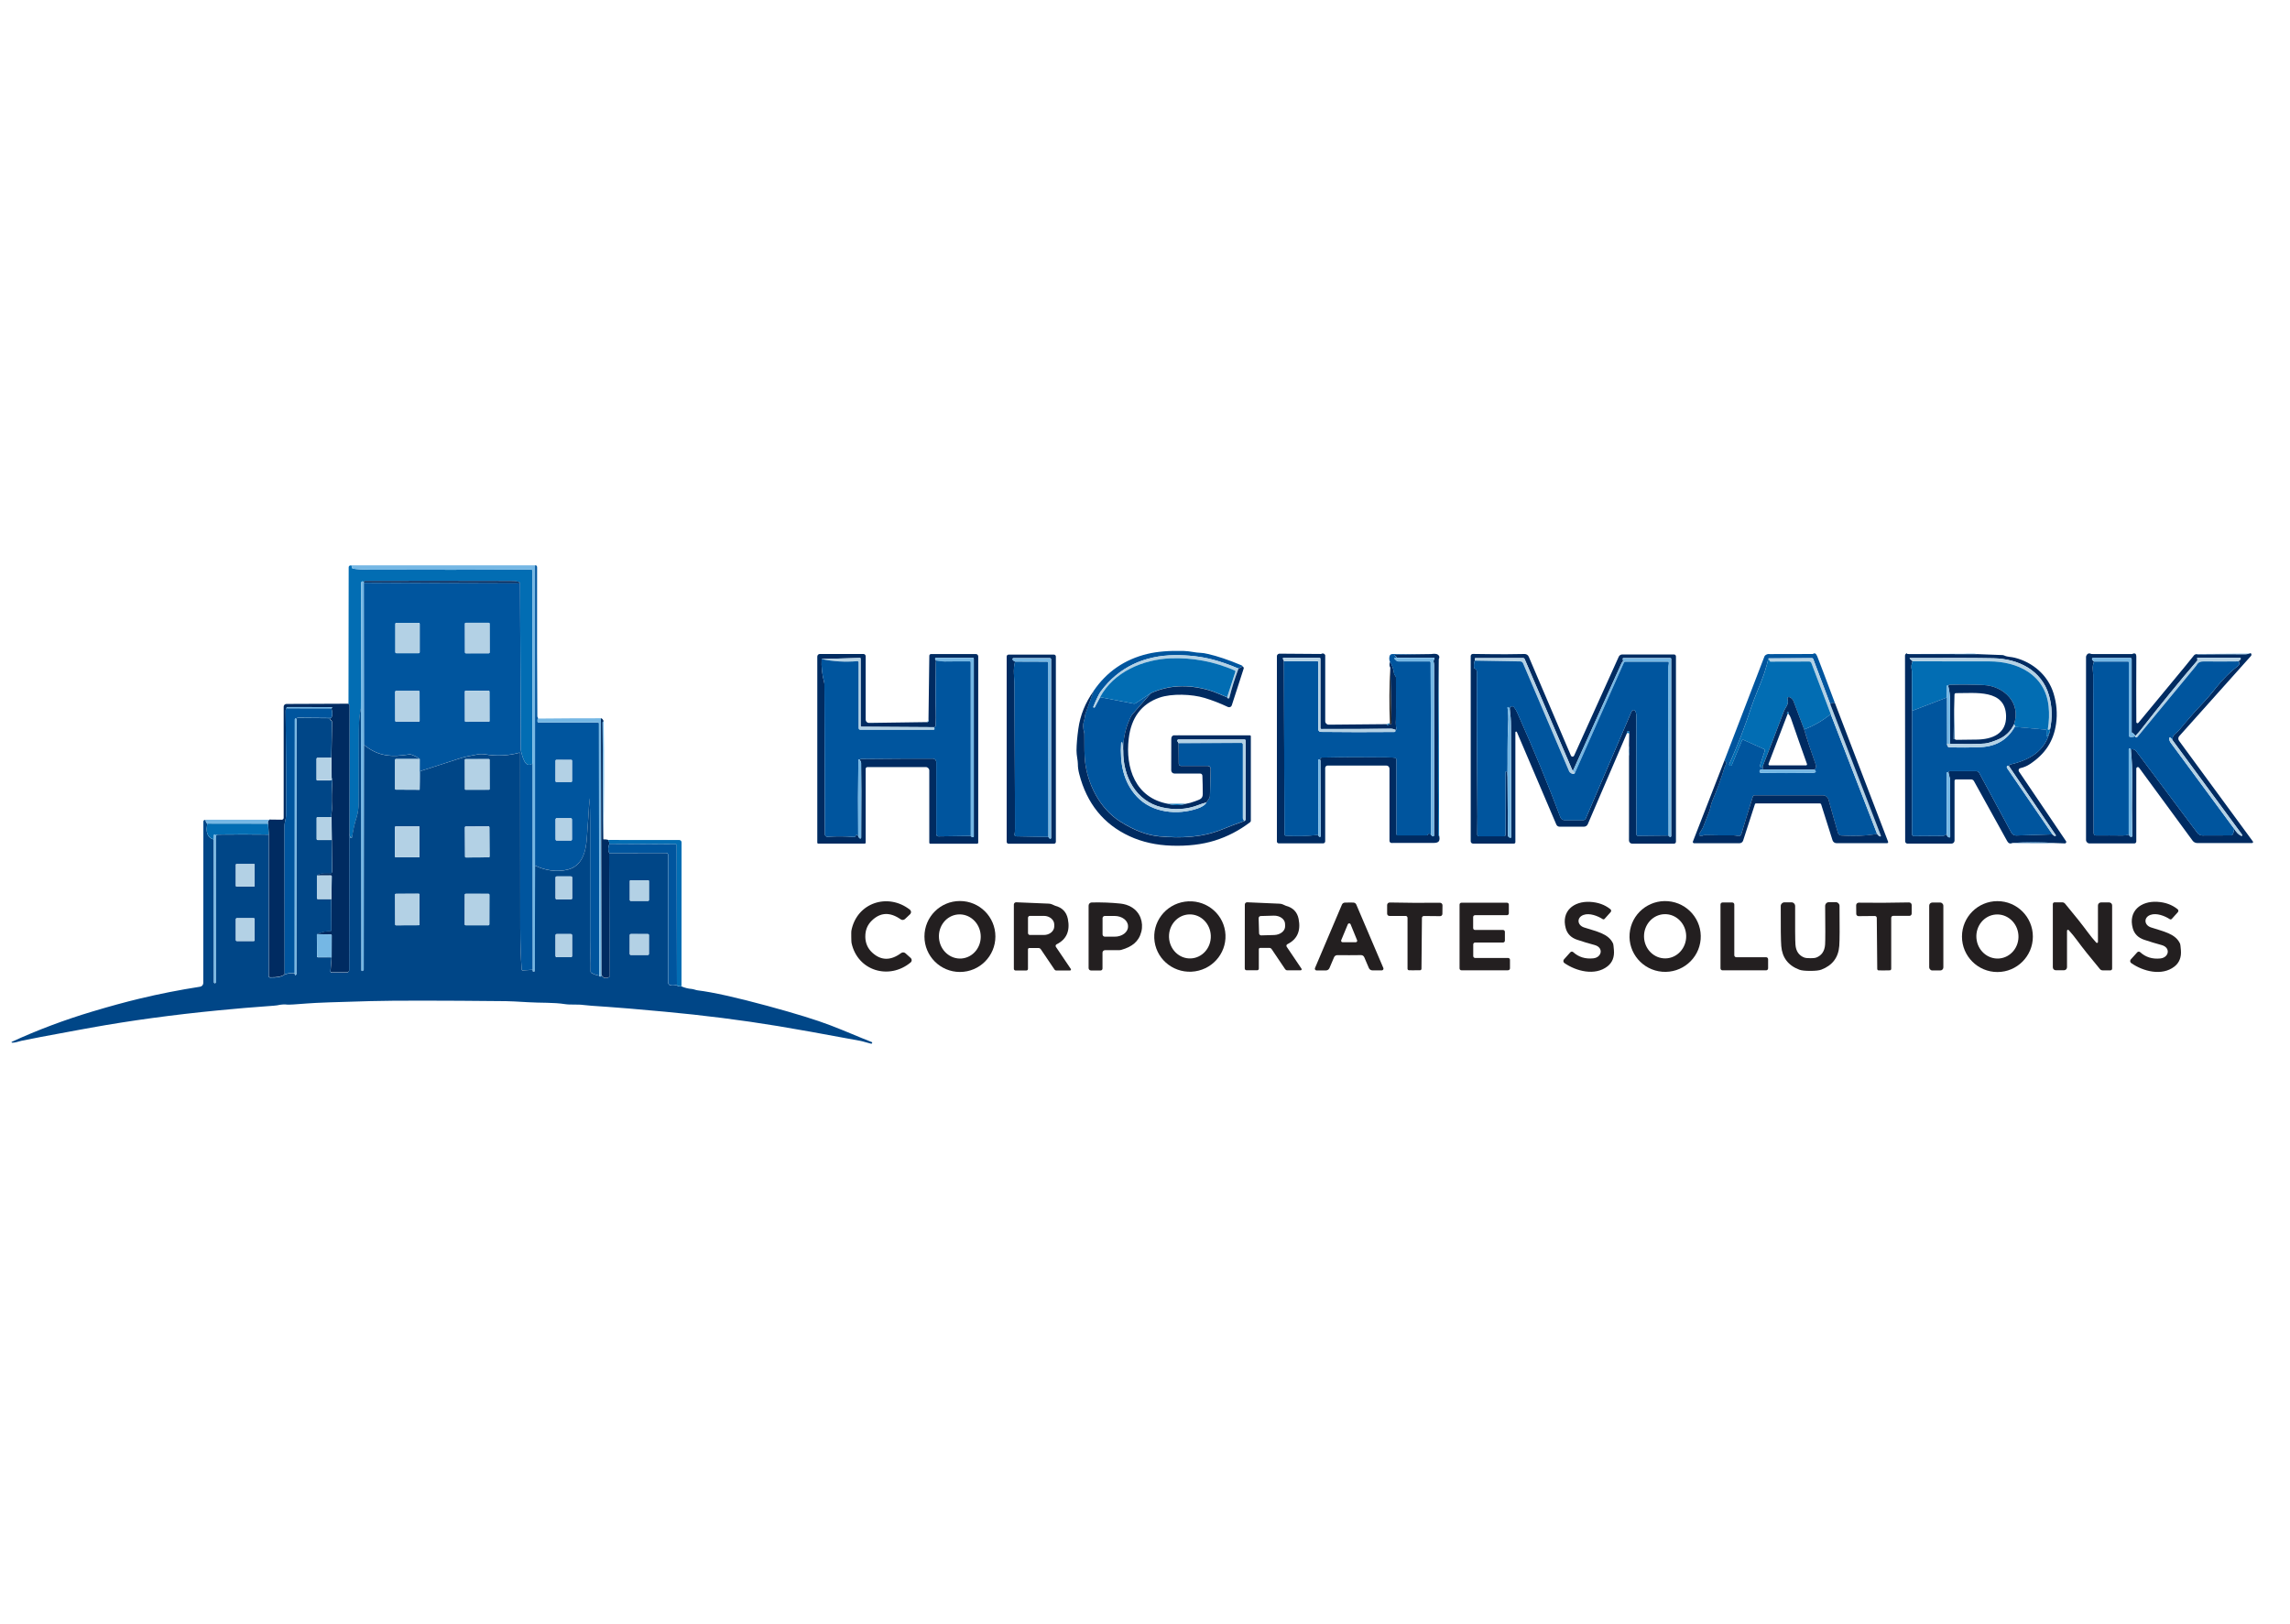 <?xml version="1.0" encoding="UTF-8"?>
<svg id="Layer_1" xmlns="http://www.w3.org/2000/svg" version="1.1" viewBox="0 0 743 527">
  <!-- Generator: Adobe Illustrator 30.0.0, SVG Export Plug-In . SVG Version: 2.1.1 Build 123)  -->
  <defs>
    <style>
      .st0 {
        fill: #292828;
      }

      .st1 {
        fill: #b3d1e5;
      }

      .st2 {
        fill: #231f20;
      }

      .st3 {
        fill: #00559e;
      }

      .st4 {
        fill: #75b7e4;
      }

      .st5 {
        fill: #004687;
      }

      .st6 {
        fill: #026db3;
      }

      .st7 {
        fill: #002b61;
      }
    </style>
  </defs>
  <g>
    <path class="st6" d="M114.03,183.44l.17.74c.04.18.18.31.36.34,1.35.19,3.17.3,5.48.31,18.34.07,35.75.06,52.24-.04.28,0,.51.22.52.5,0,0,0,0,0,0l-.04,62.45c-2.38,1.74-3.25-2.31-3.7-3.98-.04-.17-.07-.35-.07-.52l-.25-53.97c-.06-.27-.3-.45-.72-.55-.55-.13-1.31-.19-2.3-.2-15.78-.04-31.56-.05-47.35-.01-.05,0-.1.02-.13.06-.12.14-.18.32-.17.54,0,.06,0,.11-.01.17-.04-.24-.09-.4-.17-.5-.12-.15-.34-.18-.5-.06-.02.02-.04.04-.06.06-.09.11-.13.28-.13.51-.06,13.51-.1,27.03-.11,40.54-.43,2.08-.64,4.4-.63,6.94.01,2.06,0,10.05-.06,23.98,0,.96-.21,2.92-.67,4.35-.6,1.82-1.09,4-1.49,6.55-.02.15-.16.25-.31.22-.07-.01-.14-.05-.18-.11-.18-.27-.3-.71-.38-1.31l.04-41.5c0-.07-.02-.14-.06-.2-.09-.16-.2-.29-.33-.38.03-.13.05-.26.05-.41.04-14.62.06-29.23.06-43.85,0-.47.29-.7.89-.66Z"/>
    <path class="st4" d="M173.62,183.45v97.4s-.08,34.09-.08,34.09c0,.17-.13.31-.3.33-.36.04-.5-.17-.43-.62l-.06-66.9.04-62.45c0-.28-.23-.51-.51-.51,0,0,0,0,0,0-16.49.1-33.9.11-52.24.04-2.31-.01-4.13-.11-5.48-.31-.18-.03-.32-.16-.36-.34l-.17-.74h59.59Z"/>
    <path class="st3" d="M174.54,232.88c-.14.44-.19.85-.14,1.24.02.17.16.29.33.29h19.26c.19,0,.34.15.34.34l.07,81.79c-.93-.15-1.78-.46-2.54-.91-.16-.09-.26-.27-.26-.46.09-3.44-.14-6.49-.13-10.25.01-7.96.01-20.75,0-38.37,0-2.64-.06-5.08-.19-7.32-.01-.25-.03-.25-.04,0-.16,3.14-.44,7.39-.84,12.74-.32,4.29-1.42,9.01-6.3,10.2-3.49.85-7.32.21-10.5-1.34v-97.4c.44-.05.66.17.66.66-.04,20.71-.01,36.81.08,48.29,0,.12.03.23.09.34.03.05.06.1.1.16ZM185.6,246.74c0-.11-.09-.19-.19-.19h-4.97c-.11,0-.19.08-.19.18h0s-.01,6.79-.01,6.79c0,.11.09.19.19.19h4.97c.11,0,.19-.08.19-.18v-6.79ZM185.56,265.76c0-.15-.12-.26-.26-.26h-4.78c-.15,0-.26.13-.26.27h0s.01,6.69.01,6.69c0,.15.12.26.26.26h4.78c.15,0,.26-.13.26-.27h0s-.01-6.69-.01-6.69Z"/>
    <path class="st7" d="M168.73,189.27l-50.67-.16c0-.22.05-.4.17-.54.03-.04.08-.06.13-.06,15.79-.04,31.58-.03,47.35.01.99,0,1.75.07,2.3.2.42.1.66.28.72.55Z"/>
    <path class="st4" d="M118.05,189.29l.06,52.41-.09,72.92c0,.15-.09.28-.22.33l-.17.07c-.16.07-.35,0-.42-.17-.02-.04-.02-.08-.02-.12l-.1-84.9c.01-13.51.05-27.03.11-40.54,0-.23.04-.4.13-.51.12-.15.34-.18.5-.05.02.02.04.04.06.06.07.1.13.26.17.5Z"/>
    <path class="st3" d="M168.73,189.27l.25,53.97c0,.18.03.35.07.52.44,1.68,1.31,5.72,3.7,3.98l.06,66.9-3.23.2c-.16,0-.3-.11-.31-.27-.3-3.99-.45-8.46-.46-13.39-.03-13.56-.04-32.46-.03-56.71,0-.14-.11-.25-.24-.25-.02,0-.04,0-.06,0-3.61.98-7.27,1.16-10.98.54-.91-.15-1.75-.15-2.52,0-2.39.49-3.79.63-6.21,1.43-4.22,1.39-8.27,2.69-12.15,3.91-.16.05-.27.2-.27.36l-.19,5.76.02-9.97c-.85-.64-1.79-1.12-2.82-1.45-.17-.05-.35-.07-.53-.04-5.63.91-10.03.73-14.71-3.08l-.06-52.41c0-.06,0-.12.01-.17l50.67.16ZM136.17,202.34c0-.13-.11-.24-.24-.24h-7.41c-.13,0-.24.11-.24.24v9.37c0,.13.11.24.24.24h7.41c.13,0,.24-.11.24-.24h0v-9.37ZM158.84,202.28c0-.11-.09-.21-.21-.21h-7.57c-.11.01-.21.11-.21.22l.02,9.48c0,.11.09.21.21.21h7.57c.11-.01.21-.11.21-.22l-.02-9.48ZM158.8,224.31c0-.1-.08-.18-.18-.18h-7.61c-.1.01-.18.09-.18.19h0s.02,9.7.02,9.7c0,.1.08.18.18.18h7.61c.1-.01.18-.09.18-.19h0s-.02-9.7-.02-9.7ZM136.13,224.39c0-.11-.09-.21-.21-.21h-7.49c-.11.01-.21.11-.21.22l.02,9.55c0,.11.09.21.21.21h7.49c.11-.01.21-.11.21-.22l-.02-9.55Z"/>
    <rect class="st1" x="128.27" y="202.09" width="7.9" height="9.85" rx=".43" ry=".43"/>
    <rect class="st1" x="150.86" y="202.08" width="7.99" height="9.89" rx=".37" ry=".37" transform="translate(-.36 .27) rotate(-.1)"/>
    <rect class="st1" x="150.85" y="224.14" width="7.96" height="10.06" rx=".32" ry=".32" transform="translate(-.4 .27) rotate(-.1)"/>
    <rect class="st1" x="128.23" y="224.19" width="7.91" height="9.96" rx=".37" ry=".37" transform="translate(-.4 .23) rotate(-.1)"/>
    <path class="st7" d="M113.03,228.36c.12.09.23.22.33.38.04.06.06.13.06.2l-.04,41.5-.04,44.26c0,.42-.34.76-.76.76h-4.99c-.19,0-.34-.15-.34-.34,0,0,0-.02,0-.03l.36-4.53.02-7.08c0-.16-.13-.29-.29-.3l-4.49-.08c1.32-.69,2.8-1.04,4.46-1.06.15,0,.27-.13.27-.28l-.03-10.1.09-7.36c0-.14-.11-.26-.25-.26,0,0,0,0,0,0l-4.53.02c1.17-1.05,3.06-.76,4.47-.77.25,0,.45-.21.45-.46,0,0,0,0,0,0l-.12-10.34-.08-7.38c-.05-.46-.04-.95.02-1.47.08-.6.11-1.09.1-1.46-.12-2.96-.07-5.91.16-8.86.02-.25-.07-.55-.25-.91l-.07-6.6.21-11.44c0-.2-.06-.39-.18-.54-.09-.12-.24-.24-.45-.36-.11-.07-.14-.21-.08-.32.03-.05.08-.09.14-.1l.33-.08c.4-.77.41-1.81.02-3.11.2-.07.26-.18.18-.34-.02-.05-.08-.08-.13-.08l-14.35-.02s-.03,0-.04,0c-.07.03-.14.09-.2.19-.21.4-.31.7-.31.9.17,14.49.22,25.85.14,34.07,0,.53-.12,1.22-.34,2.05-.11.43-.17.87-.17,1.32l.04,48.21c-.99.71-2.57,1.02-4.73.93-.22,0-.4-.19-.4-.42v-45.96l-.22-3.47c-.21-.44-.08-.88.39-1.32l4.04.05c.33,0,.61-.26.61-.59,0,0,0,0,0,0v-36.08c0-.49.4-.89.89-.89l20.13-.08Z"/>
    <path class="st4" d="M107.51,229.86l-14.29-.02c-.07,0-.13-.04-.16-.1-.03-.06-.06-.1-.11-.12.06-.1.13-.16.2-.19.01,0,.03,0,.04,0l14.35.02c.06,0,.11.03.13.08.08.15.02.27-.18.34Z"/>
    <path class="st3" d="M92.96,229.62s.08.06.11.12c.03.06.09.1.16.1l14.29.02c.39,1.3.38,2.33-.02,3.11l-10.9-.09c-.17,0-.32.13-.33.31l-.04.53c-.03-.31-.07-.49-.12-.54-.12-.1-.29-.08-.39.03-.04.05-.06.11-.06.17l-.04,82.39c-1.22-.13-2.32,0-3.28.42l-.04-48.21c0-.44.06-.89.17-1.32.22-.84.33-1.52.34-2.05.08-8.22.03-19.58-.14-34.07,0-.2.1-.5.31-.9Z"/>
    <path class="st5" d="M117.09,229.84l.1,84.9c0,.18.15.32.32.32.04,0,.08,0,.12-.02l.17-.07c.13-.05.22-.19.22-.33l.09-72.92c4.67,3.81,9.08,3.99,14.71,3.08.18-.03.36-.01.53.04,1.03.33,1.97.81,2.82,1.45l-7.68-.02c-.16,0-.3.13-.3.29h0v9.37c0,.16.13.29.29.29l7.67.04.19-5.76c0-.17.12-.31.27-.36,3.88-1.22,7.93-2.53,12.15-3.91,2.43-.8,3.82-.94,6.21-1.43.77-.15,1.61-.15,2.52,0,3.71.62,7.37.44,10.98-.54.13-.03.27.05.3.18,0,.02,0,.04,0,.06-.01,24.25,0,43.15.03,56.71.01,4.94.16,9.4.46,13.39.01.16.15.28.31.27l3.23-.2c-.07.45.07.65.43.62.17-.02.3-.16.3-.33l.07-34.09c3.17,1.55,7.01,2.19,10.5,1.34,4.88-1.19,5.98-5.91,6.3-10.2.4-5.35.68-9.6.84-12.74.01-.25.03-.26.04,0,.12,2.24.19,4.68.19,7.32,0,17.62,0,30.41,0,38.37-.01,3.75.22,6.8.13,10.25,0,.19.1.37.26.46.76.45,1.61.76,2.54.91.09.25.24.34.47.27.16-.04.25-.21.27-.49.4.97,1.2,1.22,2.39.75.16-.06.26-.21.26-.39l-.17-39.92,18.44-.04c.4,0,.72.32.72.72v41.35c0,.39.26.74.63.84.61.18,1.34.15,2.18-.09.09.39.59.55,1.51.47,1.1.47,2.17.74,3.24.82.67.05,1.43.39,2,.46,4.97.61,12.51,2.29,22.62,5.03,9.17,2.49,16,4.6,20.48,6.33,5.31,2.04,9.02,3.72,13.39,5.42.12.04.18.17.15.29h0c-.04.17-.21.27-.37.24-1.19-.27-2.48-.73-3.58-.94-12.38-2.3-21.26-3.9-26.65-4.78-11.92-1.96-24.19-3.51-36.81-4.67-9.22-.85-15.38-1.36-18.46-1.56-4.23-.27-6.81-.47-7.73-.6-1.92-.27-4.37-.02-6.01-.28-3.81-.6-7.99-.37-11.94-.62-3.63-.22-6.04-.34-7.25-.35-21.62-.22-36.25-.22-43.89-.02-11.01.29-17.81.54-20.4.75-3.98.32-6.2.45-6.65.39-.95-.13-2.05-.05-3.3.23-.28.06-1.37.16-3.28.29-4.63.32-9.91.77-15.86,1.35-14.71,1.43-28.48,3.31-41.29,5.62-1.05.19-2.45.44-4.18.76-9.78,1.79-15.9,2.95-18.37,3.49-.96.21-2.03.66-3.05.62-.09,0-.16-.07-.16-.15,0-.07.04-.13.1-.15,8.32-3.82,17.01-7.09,26.06-9.8,5.69-1.71,10.83-3.11,15.41-4.21,6.37-1.53,12.9-2.82,19.6-3.86.59-.09,1.03-.6,1.03-1.2-.01-12.68,0-30.15.03-52.39,0-.37.25-.55.74-.54-.02.54.17.97.59,1.28-.57,1.98-.35,4.5,2.04,5.07l.03,46.33c0,.18.14.32.31.33h.02c.17,0,.31-.12.31-.29,0,0,0,0,0-.01l-.02-47.05c.03-.27.08-.48.17-.63.09-.16.27-.25.55-.25,5.25-.05,10.74-.05,16.46,0v45.96c0,.22.18.41.4.42,2.17.09,3.75-.22,4.73-.93.96-.41,2.06-.55,3.28-.42.03.36.09.54.17.56.2.02.38-.11.4-.31,0-.01,0-.03,0-.04l.04-82.25.04-.53c.01-.17.16-.31.33-.31l10.9.09-.33.08c-.12.03-.2.15-.17.28.01.06.05.11.1.14.21.12.36.24.45.36.12.16.19.35.18.54l-.21,11.44-4.45.02c-.19,0-.34.15-.34.34h0v6.76c0,.13.1.23.23.23h4.25c.21,0,.38-.15.42-.36.01-.11,0-.24-.03-.39.19.36.27.67.25.91-.23,2.95-.29,5.9-.16,8.86.01.37-.02.86-.1,1.46-.06.52-.07,1.01-.02,1.47h-4.59c-.11.01-.21.1-.21.22v6.85c0,.17.14.31.31.31h4.57s.12,10.34.12,10.34c0,.25-.2.46-.45.47,0,0,0,0,0,0-1.41.01-3.3-.27-4.47.77v7.3c0,.16.13.29.29.29h4.4s.03,10.11.03,10.11c0,.15-.12.28-.27.28-1.66.02-3.15.37-4.46,1.06l.05,7.15c0,.16.13.29.29.29h0l4.42.02-.36,4.53c-.02.19.12.35.31.37,0,0,.02,0,.03,0h4.99c.42,0,.76-.34.76-.76h0l.04-44.26c.08.6.21,1.03.38,1.31.08.12.25.15.37.07.06-.04.1-.11.11-.18.39-2.54.89-4.72,1.49-6.55.47-1.42.67-3.38.67-4.35.05-13.93.07-21.92.06-23.98-.01-2.54.2-4.86.63-6.94ZM158.83,246.45c0-.08-.07-.15-.15-.15h-7.7c-.08.01-.15.08-.15.16l.02,9.64c0,.08.07.15.15.15h7.7c.08-.01.15-.08.15-.16l-.02-9.64ZM136.11,268.3c0-.08-.07-.15-.15-.15h-7.64c-.08,0-.15.07-.15.15h0v9.7c0,.08.07.15.15.15h7.64c.08,0,.15-.07.15-.15v-9.7ZM158.78,268.34c0-.11-.09-.2-.2-.2h0l-7.54.04c-.11,0-.2.09-.2.2l.05,9.64c0,.11.09.2.2.2h0l7.54-.04c.11,0,.2-.09.2-.2h0s-.05-9.64-.05-9.64ZM82.63,280.52c0-.09-.07-.16-.16-.16h-5.79c-.09-.01-.16.06-.16.15v6.97c-.01.09.06.16.14.16h5.79c.09.01.16-.06.16-.15h0s.01-6.97.01-6.97ZM185.63,284.63c0-.15-.12-.26-.26-.26h-4.85c-.15,0-.26.12-.26.26h0v6.91c0,.15.12.26.26.26h4.85c.15,0,.26-.12.26-.26h0v-6.91ZM210.55,285.81c0-.12-.1-.21-.21-.21h-5.78c-.12,0-.21.1-.21.21v6.29c0,.12.1.21.21.21h5.78c.12,0,.21-.1.21-.21h0v-6.29ZM136.09,290.15c0-.1-.08-.17-.17-.17l-7.55.03c-.1,0-.17.08-.17.17l.03,9.88c0,.1.08.17.17.17l7.55-.03c.1,0,.17-.08.17-.17l-.03-9.88ZM158.78,290.22c0-.12-.1-.22-.22-.22h-7.53c-.12-.01-.22.09-.22.21l-.02,9.79c0,.12.1.22.22.22h7.53c.12.01.22-.09.22-.21l.02-9.79ZM82.62,298.16c0-.13-.11-.24-.24-.24h-5.62c-.13,0-.24.11-.24.24h0v6.95c0,.13.11.24.24.24h5.62c.13,0,.24-.11.24-.24v-6.95ZM185.61,303.37c0-.17-.14-.31-.31-.31h-4.74c-.17,0-.31.14-.31.31h0v6.89c0,.17.14.31.31.31h4.74c.17,0,.31-.14.31-.31v-6.89ZM210.55,303.32c0-.14-.11-.25-.25-.25h-5.71c-.14-.01-.25.1-.25.24h0s-.01,6.29-.01,6.29c0,.14.11.25.25.25h5.71c.14.01.25-.1.25-.24v-6.29Z"/>
    <path class="st4" d="M194.95,233.05l.2,83.27c-.03.28-.12.45-.27.49-.22.07-.38-.02-.47-.27l-.07-81.79c0-.19-.15-.34-.34-.34h-19.26c-.17,0-.31-.12-.33-.29-.05-.39,0-.8.14-1.24.1.18.22.27.36.27,6.64-.07,13.32-.1,20.05-.1Z"/>
    <path class="st4" d="M96.22,233.71l-.04,82.25c0,.2-.16.36-.36.36-.01,0-.03,0-.04,0-.08-.01-.14-.2-.17-.56l.04-82.39c0-.15.12-.27.27-.27.06,0,.13.02.17.06.06.05.1.23.12.54Z"/>
    <path class="st7" d="M195.86,234.09s-.11.02-.18.04c-.11.05-.17.15-.17.26l.24,37.95c.66-.02,1.2.04,1.63.19.21.44.32.86.32,1.25-.45,1.2-.47,2.19-.05,2.96l.17,39.92c0,.17-.1.33-.26.39-1.19.47-1.99.22-2.39-.75l-.2-83.27c.39.08.69.43.91,1.04Z"/>
    <path class="st4" d="M195.86,234.09c.22,12.74.19,25.49-.12,38.26l-.24-37.95c0-.11.07-.22.17-.26.07-.03.13-.04.18-.04Z"/>
    <path class="st1" d="M107.52,245.81l.07,6.6c.04.15.05.28.03.39-.03.21-.21.36-.42.36h-4.25c-.13,0-.23-.1-.23-.23h0v-6.76c0-.19.15-.34.34-.34h0l4.45-.02Z"/>
    <path class="st1" d="M136.16,246.27l-.02,9.97-7.67-.04c-.16,0-.29-.13-.29-.29v-9.37c0-.16.13-.29.3-.29h0l7.68.02Z"/>
    <rect class="st1" x="150.85" y="246.31" width="7.99" height="9.93" rx=".26" ry=".26" transform="translate(-.44 .27) rotate(-.1)"/>
    <rect class="st1" x="179.33" y="247.46" width="7.17" height="5.35" rx=".34" ry=".34" transform="translate(-67.53 432.61) rotate(-89.9)"/>
    <path class="st1" d="M107.55,265.11l.08,7.38h-4.57c-.17,0-.31-.14-.31-.31h0v-6.85c0-.11.09-.21.21-.21h4.59Z"/>
    <rect class="st1" x="180.26" y="265.5" width="5.31" height="7.21" rx=".47" ry=".47" transform="translate(-.47 .32) rotate(-.1)"/>
    <path class="st4" d="M87.36,265.96c-.47.44-.61.88-.39,1.32l-19.65-.03c-.42-.32-.61-.75-.59-1.28h20.63Z"/>
    <path class="st6" d="M67.32,267.25l19.65.03.22,3.47c-5.72-.05-11.2-.05-16.46,0-.28,0-.46.08-.55.25-.09.15-.15.36-.17.63.04-.39-.01-.67-.16-.82-.09-.1-.25-.11-.36-.01-.05.05-.08.11-.08.18l-.06,1.35c-2.39-.57-2.6-3.09-2.04-5.07Z"/>
    <rect class="st1" x="128.17" y="268.15" width="7.94" height="10.01" rx=".27" ry=".27"/>
    <rect class="st1" x="150.87" y="268.17" width="7.93" height="10.03" rx=".35" ry=".35" transform="translate(-1.43 .81) rotate(-.3)"/>
    <path class="st4" d="M70.01,271.62l.02,47.05c0,.17-.14.3-.3.3,0,0,0,0-.01,0h-.02c-.18,0-.31-.15-.31-.33l-.03-46.33.06-1.35c0-.14.12-.25.26-.24.07,0,.13.03.18.08.14.15.19.43.16.82Z"/>
    <path class="st6" d="M221.13,320.01c-.92.08-1.42-.07-1.51-.47l-.09-45.39c0-.14-.12-.25-.26-.25l-21.58-.11c0-.39-.11-.81-.32-1.25l23.02.02c.42,0,.75.34.75.75h0s-.02,46.69-.02,46.69Z"/>
    <path class="st3" d="M219.62,319.54c-.85.24-1.57.27-2.18.09-.37-.11-.63-.45-.63-.84v-41.35c0-.4-.32-.72-.72-.72l-18.44.04c-.42-.77-.4-1.76.05-2.96l21.58.11c.14,0,.26.11.26.25l.09,45.39Z"/>
    <rect class="st1" x="75.93" y="280.94" width="7.28" height="6.1" rx=".28" ry=".28" transform="translate(-204.56 363.07) rotate(-89.9)"/>
    <path class="st1" d="M107.53,291.67h-4.4c-.16-.01-.29-.14-.29-.3v-7.3l4.53-.02c.14,0,.26.12.26.26,0,0,0,0,0,0l-.09,7.36Z"/>
    <rect class="st1" x="180.25" y="284.37" width="5.37" height="7.44" rx=".47" ry=".47"/>
    <rect class="st1" x="204.35" y="285.6" width="6.2" height="6.72" rx=".38" ry=".38"/>
    <rect class="st1" x="128.21" y="289.99" width="7.9" height="10.23" rx=".31" ry=".31" transform="translate(-1.03 .46) rotate(-.2)"/>
    <rect class="st1" x="149.66" y="291.12" width="10.24" height="7.98" rx=".4" ry=".4" transform="translate(-140.59 449.38) rotate(-89.9)"/>
    <rect class="st1" x="76.52" y="297.91" width="6.1" height="7.44" rx=".43" ry=".43"/>
    <rect class="st1" x="180.24" y="303.06" width="5.37" height="7.52" rx=".56" ry=".56"/>
    <rect class="st1" x="204.04" y="303.35" width="6.8" height="6.21" rx=".45" ry=".45" transform="translate(-99.39 513.36) rotate(-89.9)"/>
    <path class="st4" d="M107.59,310.57l-4.42-.02c-.16,0-.29-.13-.29-.29h0s-.05-7.15-.05-7.15l4.49.08c.16,0,.29.14.29.3l-.02,7.08Z"/>
  </g>
  <path class="st3" d="M403.17,216.19l-1.33.74c-3.1-1.31-5.91-2.28-8.41-2.93-3.79-.98-7.88-1.45-12.26-1.41-9.87.09-18.23,3.89-24.04,11.78-.56.76-1.36,2.41-2.41,4.97-.04.08,0,.18.08.21.02,0,.04.01.07.01h.24s.06-.02.07-.05l1.75-3.3,10.92,2.1c.2.04.41,0,.58-.11l5-3.32-5.98,6.82c-.21.24-.38.5-.52.78-1.73,3.5-2.56,7.2-2.49,11.09l-.31-2.64s-.01-.03-.03-.03h-.2c-.08,0-.14.06-.14.14-.4,6.56.63,12.66,5.15,17.48,4.92,5.24,13.14,6.04,19.63,3.81,1.55-.53,2.52-1.19,2.9-1.98l.93-1.39c.14-.21.21-.45.22-.7l.22-8.82c.01-.51-.39-.94-.91-.96,0,0-.02,0-.03,0h-8.69c-.4,0-.72-.32-.72-.72l-.06-6.66,20.4-.06c.26,0,.46.21.46.46v24.02c0,.21.1.42.27.55l.33.25c-2.48.86-4.94,1.79-7.37,2.78-6.53,2.66-13.42,2.89-20.38,2.24-4-.37-8.26-2-12.77-4.88-6.55-4.2-10.52-12.12-11.31-19.6-.16-1.53-.23-4.39-.2-8.59,0-.21-.02-.41-.07-.61-.37-1.49-.41-2.68-.12-3.58.23-.7.37-1.42.44-2.15,0-.1.03-.2.07-.29l2.66-7.44c4.25-6.24,10.08-10.25,17.48-12.03,3.16-.76,7.06-1.08,11.71-.96,2.23.06,3.73.58,5.71.63.48,0,1.23.13,2.23.36,3.06.69,6.65,1.9,10.77,3.63.28.12.44.23.48.35Z"/>
  <path class="st4" d="M729.83,212.06c-.66.2-1.09.29-1.27.29-5.21-.04-10.42-.03-15.63.03-.1,0-.17-.05-.2-.16l17.09-.16Z"/>
  <path class="st7" d="M300.78,234.3c.19.03.33-.04.42-.2.18-.33.2-.51.05-.56l.27-20.77c0-.31.26-.56.57-.56h14.52c.43,0,.78.35.78.78v60.4c0,.21-.17.37-.37.37h-15.18c-.18,0-.33-.15-.33-.33v-23.41c0-.63-.51-1.13-1.13-1.13h-18.94c-.32,0-.57.26-.57.58v23.94c0,.17-.14.31-.32.31h-15.07c-.17,0-.31-.13-.31-.31h0v-60.37c0-.47.38-.85.84-.85h14.12c.41,0,.74.33.74.74h0v20.57c0,.58.47,1.06,1.06,1.06,0,0,0,0,.01,0l18.86-.26ZM266.59,213.85c-.14,2.5.14,5.04.83,7.61.04.15.06.3.06.44l.16,48.83c0,.43.35.77.77.77.02,0,.03,0,.05,0,2.94-.18,5.77-.17,8.48.05.28.02.44,0,.48-.04.07-.09.14-.2.2-.35.08-.19.31-.28.5-.2.02,0,.03.02.05.03.11.07.2.15.28.25.14.42.31.69.53.79.15.08.33.02.4-.13.02-.04.03-.09.03-.14.07-11.9.06-19.98-.02-24.24,0-.18-.14-.5-.4-.95.08-.22.23-.33.45-.33,11.04-.1,18.78-.13,23.21-.1.61,0,1.11.5,1.11,1.11v23.41c0,.4.32.72.72.72,0,0,0,0,.01,0l10.46-.15c.34.39.65.51.92.36.05-.02.08-.07.08-.12v-57.8c0-.12-.1-.22-.22-.22h-12.05c-.16,0-.29.13-.29.3,0,.03,0,.06.02.09.05.15.14.3.28.47-.03.32-.05.65-.05.98-.01,3.26-.04,6.66-.08,10.2-.04,3.28.23,6.62,0,9.94-.01.17-.06.3-.13.38-.1.1-.22.15-.38.15l-23.52-.15c-.17,0-.3-.13-.3-.3v-21.85c0-.1-.08-.18-.17-.18,0,0,0,0,0,0l-12.47.36Z"/>
  <path class="st6" d="M428.62,212.25l-13.63-.1,13.63.1Z"/>
  <path class="st7" d="M449.92,235.03c.11.21.28.27.51.18.19-.07.37-.26.54-.57-.26.03-.22.14.14.34.12.07.27.02.34-.1.02-.04.03-.08.03-.13l-.39-18.14c-.34-.47-.36-1.12-.07-1.94.69,1.16,1.12,2.44,1.3,3.84.03.24.14.45.3.62.04.04.07.08.1.11.15.18.23.41.23.64.03,8.11.02,12.67-.03,13.68-.07,1.22-.01,2.12.16,2.69.05.17.04.29-.04.37-.08.09-.2.15-.35.18-.48-.23-.91-.35-1.28-.35-6.49.07-14.05.1-22.67.09-.18,0-.33-.14-.33-.32v-22.5c0-.15-.13-.27-.28-.27h-11.69c-.12,0-.21.1-.21.21,0,.03,0,.05.02.08l.32.73.2,56.29c0,.2.16.37.36.38,3.65.24,7.19.14,10.64-.29-.03.3.08.52.35.66.13.07.3.02.37-.11.02-.04.03-.09.03-.14l-.1-24.54c-.17-.3-.16-.54.03-.74.14-.14.39-.22.74-.23,6.4-.13,13.27-.15,20.61-.07,1.16.01,2.09.07,2.79.18.3.05.51.3.51.6v24.19c0,.21.17.38.38.38h9.4c.15,0,.29-.08.36-.21.07-.13.11-.19.12-.2.11-.18.34-.23.51-.13.02.01.04.03.05.04l.44.42c.21.28.43.41.66.4.15-.01.27-.14.27-.29.05-18.39.05-36.77,0-55.16,0-.48-.04-.81-.1-1-.13-.4-.07-.76.2-1.07.09-.11.08-.27-.03-.36-.05-.04-.11-.06-.17-.06l-12.03-.02c-.07-.3-.23-.49-.5-.57-.09-.03-.15-.12-.12-.22.01-.05.05-.09.09-.11.15-.08.34-.12.59-.12,3.7-.05,7.39-.1,11.09-.15,1.03-.14,1.73-.1,2.1.12.6.36.74.88.4,1.56-.23,18.96-.28,37.92-.15,56.87,0,.39.1.49.27.31.33,1.59.11,2.41-1.72,2.42-4.47.02-9.04.03-13.71.01-.37,0-.68-.3-.68-.68h0v-23.42c0-.56-.45-1.02-1.02-1.02h-19.05c-.44,0-.79.36-.79.79h0v23.8c0,.37-.3.66-.66.66h-14.41c-.33,0-.6-.27-.6-.59h0c0-16.57,0-36.6,0-60.11,0-.41.23-.69.7-.85l13.63.1c.53-.3.95-.21,1.27.24.06.08.08.18.08.28v21.29c0,.63.51,1.13,1.13,1.13,0,0,0,0,0,0l18.81-.17Z"/>
  <path class="st4" d="M588.21,212.22l-13.99.03,13.99-.03Z"/>
  <path class="st3" d="M595.35,228.11c-.6-.17-1.11-.06-1.52.35l-5.51-14.61c-.07-.18-.24-.31-.44-.31l-14.09.08c-.41,1.64-.8,3.05-1.18,4.23-.13.4-.26.8-.4,1.21-1.02,2.89-2.94,7.15-4.05,10.53-1.99,6.08-4.34,12.17-7.07,18.28-.09.21,0,.46.21.55,0,0,0,0,0,0h.01c.23.1.48,0,.58-.22,0,0,0,0,0,0l3.3-7.96c.07-.18.28-.27.46-.19,0,0,0,0,.01,0l6.75,3.04c.17.08.26.27.2.45l-1.58,4.86c-.06.19.04.4.23.46.09.03.19.02.28-.02l.35-.18.21,1c-.53-.02-.88.06-1.06.22-.21.2-.22.53-.02.74.1.1.23.16.37.17,5.45.07,10.89.07,16.3,0,1.5-.02,1.82-.37.98-1.07.53-.43.66-1.03.39-1.79-1.64-4.62-2.87-8.37-3.71-11.24,3.19-1.22,6.07-2.89,8.62-4.98l15.07,38.91c-4.06.63-7.95.79-11.68.48-.5-.04-.92-.39-1.05-.87l-3.06-10.79c-.23-.82-.98-1.38-1.83-1.38h-22.07c-.31,0-.58.2-.67.49-1.62,5.17-2.85,9.18-3.7,12.04-.17.56-.51.78-1.04.67-.61-.13-1.07-.2-1.38-.2-3.71,0-6.87-.02-9.47-.09-.16,0-.32.03-.47.1-.39.2-.75.23-1.09.1-.22-.09-.33-.34-.24-.57,0-.02.02-.04.03-.06l1.13-1.9s.05-.09.07-.14l1.93-4.9c.18-.46.33-.93.45-1.41.13-.75.44-1.79.68-2.37,1.6-3.76,2.93-7.43,4.01-11,.03-.09.14-.31.29-.58.31-.53.19-1.05-.35-1.58l12.95-33.66c.05-.13.13-.25.24-.34.43-.37.93-.51,1.49-.42l13.99-.03c.56-.46,1.04-.19,1.43.8.9,2.28,2.8,7.31,5.71,15.09Z"/>
  <path class="st7" d="M618.83,212.21l22.72.03,8.12.31c.22,0,.43.06.63.15,1.03.48,2.16.4,3.36.7,5.93,1.48,10.81,5.71,12.62,11.56,1.01,3.27,1.28,6.55.83,9.82-.8,5.73-3.56,9.87-8.49,13.14-.94.63-1.98,1.07-3.13,1.32-.38.09-.62.47-.53.85.02.08.05.16.1.24l15.27,22.6c.15.21.09.51-.13.65-.08.06-.18.09-.28.08l-3.24-.12c-4.58-.34-9.16-.35-13.74-.03-.72.36-1.29.16-1.71-.61-3.57-6.4-7.16-12.88-10.77-19.46-.19-.34-.54-.55-.92-.55h-4.9c-.26,0-.48.21-.48.48h0v19.36c0,.55-.45,1-1,1h-14.26c-.42,0-.76-.34-.76-.76-.02-29.67-.03-49.74-.05-60.19,0-.36.16-.61.48-.77.13-.07.23,0,.28.2ZM620.55,214.57c-.4.86-.49,1.83-.26,2.92.03.11.04.22.04.33l.07,12.81-.04,40.05c0,.33.27.59.59.59,0,0,0,0,0,0l9.52-.06s.08-.01.11-.02c.69-.21,1.03-.48,1.03-.81-.04.73.23,1.18.81,1.35.14.04.28-.04.32-.18,0-.02.01-.05.01-.08l-.03-18.39c0-.11-.01-.22-.04-.33l-.51-2.12c0-.06.02-.11.05-.16.06-.16.21-.27.39-.27h8.54c.43,0,.82.24,1.02.61l10.45,19.39c.31.57.91.91,1.55.89l11.77-.36c.26.31.55.49.88.52.1.01.2-.06.21-.16,0-.05,0-.09-.03-.13l-15.16-22.34c-.07-.03-.08-.13,0-.29.05-.12.16-.2.28-.23,6.32-1.5,11.43-4.28,13.01-11-.01-.08-.03-.16-.04-.23.85-3.93.74-7.72-.33-11.35-2.36-8.03-9.89-11.77-17.94-11.93-5.38-.11-14.42-.13-27.14-.07-.05,0-.09.04-.09.09,0,.03,0,.05.03.07l.94.87Z"/>
  <path class="st4" d="M637.51,212.13l.54-.04h.81c.05,0,.11,0,.16,0h.43c.74-.06,1.44-.01,2.09.15l-22.72-.03,18.68-.08Z"/>
  <path class="st0" d="M638.05,212.09l-.54.04.54-.04Z"/>
  <path class="st0" d="M638.86,212.08h-.49s.49,0,.49,0Z"/>
  <path class="st0" d="M639.46,212.1h-.43s.43,0,.43,0Z"/>
  <path class="st7" d="M678.52,212.21l13.24.02c.47-.26.84-.29,1.09-.1.2.16.3.51.29,1.06-.04,7.55-.04,14.58,0,21.09,0,.21.17.38.38.38.11,0,.22-.05.3-.14,5.94-7.14,11.07-13.34,15.39-18.61.91-1.1,1.8-2.21,2.68-3.32.14-.17.43-.3.87-.38.03.11.1.16.2.16,5.21-.06,10.42-.07,15.63-.03.18,0,.61-.1,1.27-.29.22-.1.35-.15.38-.12.27.19.34.57.14.85-.01.02-.03.04-.04.05l-23.28,26.03c-.37.41-.4,1.03-.07,1.49l23.96,32.67c.11.15.08.36-.06.46-.06.04-.13.06-.2.06h-17.78c-.6,0-1.16-.29-1.51-.77l-17.37-23.67c-.16-.22-.48-.27-.7-.11-.13.09-.2.24-.2.4v23.64c0,.36-.29.64-.64.64h-14.53c-.63,0-1.14-.51-1.14-1.14v-59.33c0-.18.04-.35.12-.5.34-.69.88-.86,1.61-.51ZM679.41,214.64c-.33.83-.46,1.69-.39,2.58.08,1.04.12,1.59.12,1.67.09,18.53.14,35.69.16,51.46,0,.4.32.72.72.72,0,0,0,0,0,0,2.89-.02,5.77-.02,8.64.02.78,0,1.46-.1,2.03-.31.27.59.58.84.92.74.14-.04.24-.18.24-.33-.13-6-.15-11.99-.05-17.96.05-3.24-.08-6.44-.4-9.63.08-.47.35-.63.81-.47.38.13.69.36.93.68,6.45,8.65,13.07,17.48,19.85,26.48.38.5.97.79,1.59.79,3.01-.02,6.15-.03,9.41-.03.41,0,.72-.71.92-2.12.75,1.2,1.52,1.96,2.29,2.28.12.05.26-.01.3-.13.03-.08.02-.16-.03-.23l-22.55-30.64c-.33-1.73,1.33-2.38,2.05-3.25,2.84-3.44,5.27-6.21,7.29-8.32,1.62-1.68,3.26-3.59,4.94-5.73,1.99-2.53,4.33-4.84,7.01-6.93.18-.14.3-.34.33-.57.04-.35-.05-.63-.28-.85.37-.24.62-.48.75-.74.06-.12.02-.28-.11-.34-.04-.02-.08-.03-.12-.03h-13.71c-.12,0-.22.1-.22.21,0,.04,0,.07.03.1.15.26.12.5-.08.74-5.41,6.26-11.53,13.76-18.36,22.5-.34.44-.9,1.06-1.67,1.86-.13-.5-.46-.86-.98-1.07-.1-.04-.17-.15-.17-.26v-23.64c0-.22-.18-.4-.4-.4h-12.15c-.17,0-.31.14-.31.32,0,.04,0,.07.02.1.08.24.29.48.63.74Z"/>
  <path class="st6" d="M691.76,212.23l-13.24-.02,13.24.02Z"/>
  <path class="st3" d="M464.3,212.27c-3.7.05-7.4.1-11.09.15-.24,0-.44.04-.59.12-.09.04-.12.15-.08.24.02.04.06.08.11.09.26.08.43.27.5.57-.19-.05-.36-.05-.51-.02-.14.03-.22.16-.19.3.01.05.04.1.08.13l.61.55c.15.13.34.21.54.21h10.23c.15,0,.27.12.27.27l.17,56.12-.44-.42c-.14-.14-.38-.12-.52.03-.02.02-.03.04-.04.06,0,0-.05.08-.12.2-.07.13-.21.21-.36.21h-9.4c-.21,0-.38-.17-.38-.38h0v-24.19c0-.3-.22-.55-.51-.6-.7-.11-1.63-.17-2.79-.18-7.34-.09-14.21-.07-20.61.07-.35,0-.59.08-.74.23-.19.19-.2.44-.03.74l-.28-.29c-.09-.1-.24-.1-.34-.01-.05.05-.08.11-.08.18l.04,24.24c-3.44.43-6.99.53-10.64.29-.2-.01-.36-.18-.36-.38l-.2-56.29,10.82.02c.19,0,.35.15.35.35h0v21.78c0,.46.37.83.83.83,7.73.09,15.66.1,23.79.03.23,0,.36-.11.41-.33.02-.07,0-.19-.08-.35.16-.03.27-.09.35-.18.08-.08.09-.21.04-.37-.17-.57-.22-1.47-.16-2.69.05-1.01.06-5.57.03-13.68,0-.24-.08-.46-.23-.64-.03-.03-.06-.07-.1-.11-.16-.16-.27-.38-.3-.62-.17-1.4-.61-2.68-1.3-3.84-.26-.44-.31-1.03-.17-1.75.08-.43.46-.74.9-.74l12.55.09Z"/>
  <path class="st7" d="M483.45,212.25l5.12.03,6.1-.08c.58,0,1.1.33,1.33.86l13.69,32.11c.13.29.46.42.75.29.13-.06.23-.16.29-.29l14.48-32.09c.2-.44.64-.73,1.13-.73h16.81c.34,0,.62.28.62.63h0v60.13c0,.35-.28.63-.63.63h-13.57c-.58,0-1.04-.47-1.04-1.05h0s.01-6.12.01-6.12v-18.82s0-2.51,0-2.51c.26-1.07.26-2.15-.01-3.23l.07-3.78c.08-.18.12-.36.12-.56,0-.21-.16-.38-.36-.42-.35-.06-.52.16-.51.67l-12.69,29.5c-.21.49-.69.81-1.23.81h-7.93c-.45,0-.86-.27-1.04-.69l-12.8-30.02c-.05-.13-.2-.19-.33-.14-.09.04-.16.13-.16.23v35.66c0,.24-.2.44-.44.44h-13.32c-.4,0-.73-.33-.73-.73h0v-60.11c0-.38.31-.69.69-.69,0,0,0,0,0,0l5.59.07ZM510.17,249.96l-15.51-36.15c-.08-.18-.26-.3-.46-.3-4.63-.02-9.84-.01-15.62.02-.04,0-.05.27-.03.8-.21.26-.32.84-.32,1.73,0,.52.06.8.17.83.52.15.78.5.78,1.06-.02,14.8.02,27.81.13,39.01.06,6.04.06,10.65,0,13.85,0,.29.23.54.53.54,0,0,0,0,0,0h8.14c.29,0,.53-.24.53-.53v-20.47s.03-.05.06-.05h.16c.14,0,.26.1.27.24l.12,1.51.12,18.93c0,.31.18.59.46.72l.29.12c.11.05.24,0,.29-.1.01-.03.02-.06.02-.09.01-12.04-.01-24.09-.07-36.16,0-1.78-.13-3.52-.36-5.22-.03-.41.02-.69.16-.84.31-.32.82-.33,1.14-.03.03.03.05.05.07.08.4.51.75,1.09,1.04,1.76,5.43,12.2,10.1,23.51,14,33.94.22.58.77.96,1.39.96h5.97c.39,0,.74-.23.89-.59l14.86-34.72c.15-.35.56-.51.9-.37.17.07.31.22.37.39.18.48.27.97.27,1.45-.04,15.49-.03,28.32.03,38.5,0,.23.19.41.42.41,0,0,0,0,0,0l9.94-.1c.15.23.32.38.53.44.16.04.32-.05.36-.2,0-.02.01-.05.01-.08v-57.51c0-.13-.1-.23-.23-.23h-15.26c-.14,0-.25.11-.25.25,0,.03,0,.06.02.09.19.5.11.88-.25,1.11-.04.03-.07.06-.08.1l-15.69,34.76c-.03.06-.09.1-.16.11-.05,0-.11,0-.17,0Z"/>
  <path class="st5" d="M488.57,212.27l-5.12-.03,5.12.03Z"/>
  <path class="st7" d="M342.58,273.15c0,.34-.28.62-.62.62h-14.72c-.34,0-.62-.28-.62-.62h0v-60.13c0-.34.28-.62.62-.62h14.72c.34,0,.62.28.62.62v60.13ZM329.34,214.69c-.32,1.27-.44,2.6-.36,3.99.12,2.06.18,3.1.18,3.13.14,30.05.2,45.77.18,47.15-.01.7-.07,1.3-.16,1.79-.05.28.13.55.41.6.03,0,.06,0,.09,0l10.47.19c.13.3.31.49.55.57.13.05.27-.01.32-.14.01-.03.02-.06.02-.1v-57.96c0-.21-.17-.38-.37-.38h-11.83c-.18,0-.32.15-.32.33,0,.03,0,.07.02.1.09.26.36.49.82.7Z"/>
  <path class="st1" d="M401.84,216.92c-1.21,3.22-2.19,6.34-2.93,9.36-.06.24-.21.33-.45.29-.13-.02-.23-.14-.3-.36l2.66-8.2c.06-.19-.03-.39-.21-.47-6.67-2.89-13.6-4.2-20.79-3.93-8.91.35-18.49,4.4-22.88,12.6l-1.75,3.3s-.04.05-.07.05h-.24c-.09,0-.16-.07-.16-.16,0-.02,0-.05.01-.07,1.05-2.56,1.85-4.21,2.41-4.97,5.81-7.89,14.17-11.69,24.04-11.78,4.38-.04,8.47.43,12.26,1.41,2.5.65,5.3,1.62,8.41,2.93Z"/>
  <path class="st4" d="M453.15,213.44l12.03.02c.14,0,.26.11.26.25,0,.06-.02.12-.06.17-.26.31-.33.67-.2,1.07.06.18.09.51.1,1,.05,18.39.05,36.78,0,55.16,0,.15-.12.27-.27.29-.23.02-.45-.12-.66-.4l-.17-56.12c0-.15-.12-.27-.27-.27h-10.23c-.2,0-.39-.07-.54-.21l-.61-.55c-.1-.09-.11-.25-.02-.36.04-.04.08-.07.13-.08.15-.03.32-.03.51.02Z"/>
  <path class="st4" d="M541.32,271.1c-.05-18.24-.08-36.39-.09-54.44,0-.7.3-1.33.2-1.74-.04-.13-.15-.22-.28-.22h-13.8c-.21,0-.4.12-.48.31l-15.95,35.93-.76-.99c.06,0,.12,0,.17,0,.07,0,.13-.05.16-.11l15.69-34.76s.05-.08.08-.1c.36-.24.44-.61.25-1.11-.05-.12.01-.26.14-.31.03-.01.06-.02.09-.02h15.26c.13,0,.23.1.23.23h0v57.51c0,.16-.13.29-.3.29-.03,0-.05,0-.08-.01-.2-.06-.38-.21-.53-.44Z"/>
  <path class="st1" d="M303.05,235.96c.09.15.15.31.16.48.02.19-.12.36-.32.38-.01,0-.02,0-.03,0h-23.7c-.35,0-.63-.28-.63-.63v-21.31c0-.2-.16-.37-.36-.37-.01,0-.02,0-.03,0-4,.33-7.85.11-11.56-.68l12.47-.36c.09,0,.17.07.18.17,0,0,0,0,0,0v21.85c0,.17.13.3.3.3l23.52.15Z"/>
  <path class="st4" d="M314.96,271.24l-.02-56.3c0-.18-.15-.33-.33-.33h0c-2.69-.03-5.39-.02-8.1.03-.77.01-1.71-.09-2.82-.32-.14-.16-.23-.32-.28-.47-.05-.15.03-.32.18-.37.03-.01.06-.02.09-.02h12.05c.12,0,.22.1.22.22v57.8c0,.05-.03.1-.08.12-.27.15-.58.03-.92-.36Z"/>
  <path class="st4" d="M340.14,271.56l-.06-56.5c0-.18-.15-.33-.33-.33h0l-10.41-.04c-.46-.2-.73-.44-.82-.7-.06-.17.03-.36.2-.41.03-.01.07-.02.1-.02h11.83c.21,0,.37.17.37.38h0v57.96c0,.14-.11.25-.24.25-.03,0-.07,0-.1-.02-.24-.09-.42-.28-.55-.57Z"/>
  <path class="st1" d="M452.68,236.8c.07.16.1.28.08.35-.05.22-.18.33-.41.33-8.14.07-16.07.06-23.79-.03-.46,0-.83-.38-.83-.83v-21.78c0-.19-.16-.35-.35-.35h0l-10.82-.02-.32-.73c-.05-.11,0-.23.11-.28.03-.01.05-.02.08-.02h11.69c.15,0,.28.12.28.27v22.5c0,.18.15.32.33.32,8.63.01,16.19-.02,22.67-.09.37,0,.79.11,1.28.35Z"/>
  <path class="st1" d="M510.17,249.96l.76.99c-.36.32-.85.22-1.47-.28-.15-.12-.26-.27-.34-.44l-14.93-35.02c-.16-.37-.52-.61-.92-.62l-14.71-.25c-.02-.53,0-.8.03-.8,5.78-.03,10.99-.04,15.62-.02.2,0,.38.12.46.3l15.51,36.15Z"/>
  <path class="st1" d="M593.83,228.46l16.44,42.71c.04.1-.01.21-.11.25-.03.01-.07.02-.11,0-.4-.1-.73-.37-.98-.81l-15.07-38.91-6.29-16.58c-.11-.3-.4-.5-.72-.5-4.18.03-8.38.04-12.62.03-.11,0-.3-.34-.58-1.02l14.09-.08c.2,0,.38.12.44.31l5.51,14.61Z"/>
  <path class="st1" d="M665.09,236.89c.09.02.1-.04.02-.17-.05-.07-.13-.1-.21-.08-.03,0-.07.04-.1.08-.06.09-.19.11-.27.04-.06-.04-.09-.12-.08-.19.42-2.52.51-4.99.25-7.39-1.08-10.27-9.97-14.62-19.29-14.6-8.27.01-16.55,0-24.84-.02l-.94-.87s-.04-.1,0-.14c.02-.02.04-.03.07-.03,12.72-.07,21.77-.04,27.14.07,8.04.16,15.57,3.9,17.94,11.93,1.07,3.63,1.18,7.42.33,11.35Z"/>
  <path class="st4" d="M692.77,238.86c-.63.27-1.17.36-1.62.27-.26-.04-.44-.26-.44-.52v-23.69c0-.17-.13-.3-.29-.3h-11.01c-.34-.24-.55-.48-.63-.72-.06-.17.03-.35.19-.41.03-.01.07-.02.1-.02h12.15c.22,0,.4.18.4.4h0v23.64c0,.11.07.22.17.26.52.21.85.57.98,1.07Z"/>
  <path class="st1" d="M726.26,214.57c-3.71.05-7.45.06-11.22.01-1.05,0-1.76.28-2.13.85-.24.37-.36.56-.38.57-7.01,8.45-13.35,16.13-19.01,23.03-.18.22-.4.27-.66.15-.12-.06-.15-.16-.1-.32.77-.8,1.32-1.42,1.67-1.86,6.84-8.74,12.96-16.24,18.36-22.5.2-.23.23-.48.08-.74-.06-.1-.02-.23.08-.29.03-.02.07-.03.11-.03h13.71c.14,0,.26.11.26.25,0,.04,0,.08-.03.12-.13.25-.38.5-.75.74Z"/>
  <path class="st6" d="M398.16,226.21c-2.03-.79-4.09-1.78-6.04-2.34-6.78-1.93-13.01-1.6-18.69,1.01l-5,3.32c-.17.11-.38.15-.58.11l-10.92-2.1c4.39-8.2,13.97-12.25,22.88-12.6,7.2-.27,14.13,1.04,20.79,3.93.18.08.27.28.21.47l-2.66,8.2Z"/>
  <path class="st3" d="M303.05,235.96c.16,0,.29-.05.38-.15.07-.08.12-.2.13-.38.23-3.32-.04-6.66,0-9.94.04-3.54.07-6.94.08-10.2,0-.33.02-.66.05-.98,1.11.23,2.05.33,2.82.32,2.71-.04,5.41-.05,8.1-.03.18,0,.33.15.33.33h0l.02,56.3-10.46.15c-.4,0-.72-.31-.73-.7,0,0,0,0,0-.01v-23.41c0-.61-.49-1.11-1.11-1.11-4.44-.03-12.18,0-23.21.1-.22,0-.37.11-.45.33-.33-.22-.49-.23-.5-.03-.11,8.24-.13,16.47-.05,24.69-.08-.1-.17-.19-.28-.25-.18-.11-.41-.06-.52.12-.01.02-.02.03-.03.05-.07.15-.13.26-.2.35-.04.05-.2.06-.48.04-2.71-.22-5.54-.23-8.48-.05-.42.03-.79-.29-.82-.72,0-.02,0-.03,0-.05l-.16-48.83c0-.15-.02-.3-.06-.44-.69-2.57-.97-5.11-.83-7.61,3.7.79,7.56,1.02,11.56.68.2-.02.37.13.39.33,0,.01,0,.02,0,.03v21.31c0,.35.28.63.63.63h23.7c.19,0,.35-.16.35-.35,0-.01,0-.02,0-.03-.02-.17-.07-.33-.16-.48Z"/>
  <path class="st6" d="M466.8,213.95l.12,57.18c-.18.18-.27.08-.27-.31-.13-18.95-.08-37.91.15-56.87Z"/>
  <path class="st3" d="M510.92,250.95l15.95-35.93c.09-.19.28-.31.48-.31h13.8c.13,0,.24.09.28.22.1.41-.2,1.04-.2,1.74,0,18.05.04,36.19.09,54.44l-9.94.1c-.23,0-.42-.18-.42-.4,0,0,0,0,0,0-.06-10.18-.07-23.01-.03-38.5,0-.49-.08-.97-.27-1.45-.13-.36-.52-.54-.88-.4-.18.07-.32.2-.4.38l-14.86,34.72c-.15.35-.5.59-.89.59h-5.97c-.62,0-1.17-.38-1.39-.96-3.9-10.42-8.57-21.73-14-33.94-.3-.66-.64-1.25-1.04-1.76-.27-.35-.78-.4-1.13-.13-.03.02-.06.05-.08.07-.14.15-.2.43-.16.84-.13-.4-.26-.66-.42-.81-.07-.07-.19-.07-.27,0-.04.04-.06.1-.05.16.24,1.72.31,3.44.21,5.17-.31,5.74-.12,11.54-.22,17.28l-.12-1.51c-.01-.14-.13-.24-.27-.24h-.16s-.06.02-.06.05h0v20.47c0,.29-.24.53-.53.53h-8.14c-.29,0-.53-.24-.53-.53,0,0,0,0,0,0,.06-3.2.06-7.82,0-13.85-.11-11.2-.15-24.21-.13-39.01,0-.56-.26-.91-.78-1.06-.11-.03-.17-.31-.17-.83,0-.89.11-1.47.32-1.73l14.71.25c.4,0,.76.25.92.62l14.93,35.02c.08.17.19.32.34.44.63.5,1.12.6,1.47.28Z"/>
  <path class="st6" d="M593.99,231.7c-2.56,2.1-5.43,3.76-8.62,4.98l-3.46-9.16c-.21-.55-.62-1-1.15-1.24l-.16-.07c-.23-.11-.51,0-.62.23-.05.11-.06.23-.02.34.56,1.74-.65,2.61-1.19,4.03-2.25,5.98-4.54,11.93-6.88,17.86l-.35.18c-.18.09-.4.02-.49-.16-.04-.09-.05-.19-.02-.28l1.58-4.86c.06-.18-.03-.37-.2-.45l-6.75-3.04c-.18-.08-.39,0-.46.18,0,0,0,0,0,.01l-3.3,7.96c-.09.22-.35.33-.58.24,0,0,0,0,0,0h-.01c-.21-.09-.31-.34-.22-.55,0,0,0,0,0,0,2.72-6.11,5.08-12.2,7.07-18.28,1.11-3.37,3.03-7.64,4.05-10.53.14-.41.28-.81.4-1.21.38-1.18.77-2.59,1.18-4.23.28.68.47,1.02.58,1.02,4.23.01,8.44,0,12.62-.03.32,0,.61.19.72.5l6.29,16.58Z"/>
  <path class="st6" d="M665.09,236.89c.01.08.03.16.04.23l-.79,1.71c-.04.1-.16.14-.25.09-.07-.03-.11-.1-.11-.17v-1.64c0-.19-.15-.35-.34-.37l-9.95-.89c.12-.38.03-.62-.27-.73,2.48-7-3.19-12.54-9.87-12.85-3.33-.15-7.02-.18-11.07-.08-.14,0-.26.14-.36.42-.08-.18-.2-.25-.35-.19-.05.02-.08.06-.08.11l-.03,3.78-11.26,4.33-.07-12.81c0-.11-.01-.22-.04-.33-.23-1.09-.14-2.06.26-2.92,8.29.03,16.58.03,24.84.02,9.32-.02,18.21,4.34,19.29,14.6.25,2.4.17,4.86-.25,7.39-.02.11.06.21.16.22.07.01.14-.02.19-.08.03-.05.07-.08.1-.08.08-.02.17,0,.21.08.08.13.07.19-.02.17Z"/>
  <path class="st3" d="M726.26,214.57c.23.21.32.5.28.85-.03.23-.15.43-.33.57-2.68,2.09-5.02,4.4-7.01,6.93-1.68,2.13-3.33,4.04-4.94,5.73-2.02,2.11-4.45,4.89-7.29,8.32-.72.87-2.38,1.52-2.05,3.25-.19-.33-.44-.64-.76-.91-.08-.07-.2-.05-.27.03-.02.03-.04.06-.04.1-.06.56.09,1.08.45,1.56,6.94,9.44,13.8,18.76,20.6,27.94-.2,1.42-.51,2.12-.92,2.12-3.26,0-6.4,0-9.41.03-.62,0-1.21-.29-1.59-.79-6.78-9.01-13.4-17.83-19.85-26.48-.24-.32-.55-.55-.93-.68-.46-.16-.73,0-.81.47-.1-.73-.31-.95-.63-.68-.05.05-.08.11-.08.18v27.68c-.56.22-1.24.32-2.02.31-2.87-.03-5.75-.04-8.64-.02-.4,0-.72-.31-.72-.71,0,0,0,0,0,0-.02-15.78-.08-32.93-.16-51.46,0-.07-.04-.63-.12-1.67-.07-.89.07-1.75.39-2.58h11.01c.16-.01.29.12.29.29h0v23.69c0,.26.19.48.44.52.45.09.99,0,1.62-.27-.06.16-.02.26.1.32.26.12.48.07.66-.15,5.67-6.9,12-14.58,19.01-23.03.01-.01.14-.2.38-.57.37-.58,1.08-.86,2.13-.85,3.76.04,7.5.04,11.22-.01Z"/>
  <path class="st3" d="M340.14,271.56l-10.47-.19c-.28,0-.51-.23-.51-.52,0-.03,0-.06,0-.09.1-.49.15-1.09.16-1.79.03-1.39-.03-17.1-.18-47.15,0-.03-.06-1.07-.18-3.13-.08-1.39.04-2.72.36-3.99l10.41.04c.18,0,.33.15.33.33h0l.06,56.5Z"/>
  <path class="st7" d="M403.17,216.19c.15.13.26.26.33.4.05.1.06.22.02.33l-3.86,11.93c-.15.48-.66.74-1.14.58-.04-.01-.08-.03-.11-.04-2.57-1.21-5.1-2.19-7.59-2.94-4.05-1.22-10.64-1.5-14.66-.08-5.81,2.04-9.12,6.46-9.94,13.24-1.15,9.58,2.18,19.32,12.81,21.21,1.92.57,3.8.57,5.65,0,1.03-.17,2.06-.45,3.07-.84,1.49-.58,2.49-.74,2.49-2.33,0-2.05-.04-4.04-.12-5.97-.01-.39-.33-.69-.72-.69h-8.35c-.58,0-1.04-.47-1.04-1.04,0,0,0,0,0-.01.03-1.82.04-5.19.02-10.12,0-.69.25-1.11.76-1.23.03,0,.56-.01,1.58-.01,13.11,0,20.85,0,23.21.02.14,0,.26.12.26.26h0v27.44c0,.19-.09.37-.24.48-3.53,2.69-7.37,4.68-11.51,5.97-4.06,1.26-8.7,1.81-13.93,1.64-5.03-.16-9.59-1.18-13.68-3.07-8.42-3.89-13.87-10.63-16.32-20.21-.31-1.19-.45-2.27-.44-3.24.01-1.07-.45-2.81-.44-4.34.02-1.99.21-4.34.59-7.03.61-4.42,2.26-8.51,4.94-12.25l-2.66,7.44c-.03.09-.06.19-.07.29-.07.73-.21,1.45-.44,2.15-.29.9-.25,2.09.12,3.58.05.2.08.4.07.61-.03,4.19.04,7.05.2,8.59.79,7.48,4.76,15.4,11.31,19.6,4.51,2.88,8.76,4.51,12.77,4.88,6.96.64,13.85.42,20.38-2.24,2.43-.99,4.89-1.92,7.37-2.78.2-.27.31-.46.31-.57-.04-8.09-.04-16.57,0-25.44,0-.23-.18-.41-.41-.41h-21.4c-.21,0-.38.18-.38.39,0,.07.02.13.05.19l.36.61.06,6.66c0,.4.33.72.72.72h8.69c.51,0,.93.42.93.93,0,0,0,.02,0,.03l-.22,8.82c0,.25-.09.49-.22.7l-.93,1.39c-.86.21-1.67.47-2.44.78-3.88,1.54-7.89,1.75-11.97.81-8.47-1.94-12.69-10.09-12.58-18.36-.07-3.9.76-7.59,2.49-11.09.14-.28.31-.54.52-.78l5.98-6.82c5.68-2.61,11.9-2.94,18.69-1.01,1.95.55,4.01,1.55,6.04,2.34.07.22.17.34.3.36.24.05.39-.05.45-.29.74-3.02,1.72-6.14,2.93-9.36l1.33-.74Z"/>
  <path class="st0" d="M450.97,234.64c-.27-5.95-.23-11.96.12-18.03l.39,18.14c0,.14-.11.26-.24.26-.04,0-.09,0-.13-.03-.36-.2-.4-.31-.14-.34Z"/>
  <path class="st7" d="M653.42,235.11c-1.11,2.26-2.82,3.87-5.14,4.84-1.88.79-3.31,1.22-4.31,1.31-2.45.21-6.21.23-11.28.06.06-4.7.06-9.36.02-13.98-.02-1.61-.21-3.18-.59-4.73.1-.28.22-.42.36-.42,4.05-.1,7.74-.07,11.07.08,6.68.31,12.34,5.85,9.87,12.85ZM634.03,230.13l-.18,9.59c0,.05.03.1.08.12.11.04.18.01.2-.08.07.04.13.09.19.13.14.11.31.17.49.16,1.29-.03,3.45-.06,6.48-.08,5.16-.05,9.72-1.92,9.59-7.65-.2-8.78-9.92-7.38-16.27-7.42-.26,0-.47.21-.47.46l-.11,4.77Z"/>
  <path class="st4" d="M632.12,222.6c.38,1.55.58,3.12.59,4.73.04,4.62.04,9.28-.02,13.98l-.98.04-.05-15.05.03-3.78s.03-.09.08-.11c.15-.06.26,0,.35.19Z"/>
  <path class="st7" d="M585.37,236.69c.83,2.87,2.07,6.62,3.71,11.24.26.76.13,1.36-.39,1.79l-16.58-.05-.21-1c2.34-5.93,4.63-11.88,6.88-17.86.54-1.42,1.75-2.29,1.19-4.03-.08-.25.06-.51.3-.59.11-.04.23-.03.34.02l.16.07c.53.25.94.69,1.15,1.24l3.46,9.16ZM579.95,231.78l-6.14,16.04c-.08.2.02.42.22.5.05.02.09.03.14.03h11.78c.19,0,.35-.15.35-.34,0-.04,0-.08-.02-.12-1.78-4.99-3.53-9.94-5.22-14.86-.19-.55-.46-1.03-.8-1.44.09-.29.06-.47-.1-.55-.12-.06-.26-.02-.33.1-.02.03-.03.06-.03.1-.02.19.03.37.15.56Z"/>
  <path class="st3" d="M631.66,226.3l.05,15.05c.03.32.09.58.19.78.1.19.29.32.51.33,3.45.13,6.9.12,10.33-.05,4.95-.23,8.59-2.42,10.94-6.57l9.95.89c.19.02.34.18.34.37v1.64c0,.11.09.19.2.19.07,0,.14-.04.17-.11l.79-1.71c-1.59,6.72-6.69,9.49-13.01,11-.12.03-.23.11-.28.23-.07.17-.07.26,0,.29-.32-.14-.49-.2-.5-.2-.25.19-.3.54-.12.81l14.72,21.5-11.77.36c-.64.02-1.24-.33-1.55-.89l-10.45-19.39c-.2-.38-.59-.61-1.02-.61h-8.54c-.18,0-.33.11-.39.27-.02.05-.04.11-.05.16-.15-.1-.24-.14-.27-.13-.17.04-.3.19-.3.38v19.5c.01.33-.33.6-1.02.81-.03,0-.07.02-.11.02l-9.52.06c-.33,0-.6-.26-.6-.59,0,0,0,0,0,0l.04-40.05,11.26-4.33Z"/>
  <path class="st7" d="M595.35,228.11l17.25,45c.07.18-.02.38-.21.45-.04.01-.08.02-.12.02h-16.41c-.59,0-1.11-.38-1.29-.94l-3.68-11.63c-.06-.19-.23-.32-.43-.32h-20.78c-.13,0-.24.08-.28.21l-3.84,11.85c-.16.5-.63.85-1.16.85h-14.75c-.22,0-.4-.18-.41-.4,0-.05,0-.1.03-.15l10.27-26.4c.54.53.65,1.05.35,1.58-.16.27-.27.49-.29.58-1.07,3.57-2.41,7.23-4.01,11-.25.58-.55,1.62-.68,2.37-.12.48-.27.95-.45,1.41l-1.93,4.9s-.04.09-.07.14l-1.13,1.9c-.12.21-.05.48.15.6.02.01.04.02.06.03.34.13.7.1,1.09-.1.15-.07.31-.11.47-.1,2.6.07,5.76.1,9.47.09.31,0,.77.07,1.38.2.53.11.88-.11,1.04-.67.85-2.86,2.08-6.88,3.7-12.04.09-.29.36-.49.67-.49h22.07c.85,0,1.6.56,1.83,1.38l3.06,10.79c.13.48.55.83,1.05.87,3.73.31,7.62.15,11.68-.48.26.45.58.72.98.81.11.02.21-.05.23-.15,0-.04,0-.07,0-.11l-16.44-42.71c.42-.4.92-.52,1.52-.35Z"/>
  <path class="st4" d="M489.86,230.26c.23,1.7.36,3.44.36,5.22.06,12.07.08,24.12.07,36.16,0,.12-.1.22-.21.22-.03,0-.06,0-.09-.02l-.29-.12c-.28-.13-.46-.41-.46-.72l-.12-18.93c.1-5.75-.09-11.54.22-17.28.1-1.72.02-3.45-.21-5.17-.02-.1.06-.2.16-.21.06,0,.12.01.16.05.15.14.29.41.42.81Z"/>
  <path class="st5" d="M634.03,230.13l.1,9.62c-.03.1-.09.12-.2.08-.05-.01-.08-.06-.08-.12l.18-9.59Z"/>
  <path class="st6" d="M580.27,231.58c-.12.05-.23.12-.31.2-.12-.19-.17-.37-.15-.56.01-.14.13-.24.27-.22.03,0,.06.01.09.03.16.08.2.27.1.55Z"/>
  <path class="st4" d="M301.25,233.54c.14.05.13.23-.05.56-.09.16-.23.23-.42.2l.47-.76Z"/>
  <path class="st6" d="M450.97,234.64c-.17.3-.35.49-.54.57-.23.09-.4.03-.51-.18.3-.18.65-.31,1.06-.38Z"/>
  <path class="st1" d="M653.42,235.11c.3.11.38.35.27.73-2.35,4.15-6,6.34-10.94,6.57-3.43.16-6.88.18-10.33.05-.22,0-.41-.13-.51-.33-.1-.2-.16-.45-.19-.78l.98-.04c5.07.17,8.83.15,11.28-.06,1-.09,2.44-.52,4.31-1.31,2.32-.97,4.03-2.58,5.14-4.84Z"/>
  <path class="st6" d="M528.59,238.22c-.09-.38-.35-.48-.76-.31,0-.51.16-.73.51-.67.21.04.36.21.36.42,0,.2-.03.38-.12.56Z"/>
  <path class="st1" d="M704.92,240.21l22.55,30.64c.08.1.06.25-.05.33-.06.05-.15.06-.23.03-.78-.32-1.54-1.08-2.29-2.28-6.79-9.18-13.66-18.49-20.6-27.94-.36-.48-.51-1-.45-1.56.01-.1.11-.18.21-.16.03,0,.07.02.1.04.31.27.56.57.76.91Z"/>
  <path class="st1" d="M403.86,266.33l-.33-.25c-.17-.13-.27-.33-.27-.55v-24.02c0-.26-.21-.46-.46-.46l-20.4.06-.36-.61c-.11-.18-.05-.42.14-.53.06-.03.12-.05.19-.05h21.4c.23,0,.41.18.41.41-.04,8.87-.05,17.35,0,25.44,0,.1-.1.29-.31.57Z"/>
  <path class="st1" d="M364.44,243.58c-.11,8.27,4.1,16.42,12.58,18.36,4.08.93,8.09.72,11.97-.81.77-.3,1.58-.56,2.44-.78-.38.79-1.34,1.45-2.9,1.98-6.49,2.23-14.71,1.43-19.63-3.81-4.51-4.82-5.54-10.92-5.15-17.48,0-.08.07-.14.14-.14h.2s.03.01.03.03l.31,2.64Z"/>
  <path class="st5" d="M528.54,245.23v-3.23c.26,1.09.26,2.16,0,3.23Z"/>
  <path class="st4" d="M691.38,243.6c.32,3.18.46,6.39.4,9.63-.1,5.98-.08,11.97.05,17.96,0,.15-.1.28-.24.33-.34.1-.65-.15-.92-.74v-27.68c0-.07.02-.13.07-.18.33-.27.54-.05.63.68Z"/>
  <path class="st4" d="M428.41,246.74l.1,24.54c0,.15-.12.28-.27.28-.05,0-.1-.01-.14-.03-.27-.14-.39-.36-.35-.66l-.04-24.24c0-.13.1-.24.24-.25.07,0,.13.03.18.08l.28.29Z"/>
  <path class="st4" d="M279,246.58c.26.45.39.77.4.95.08,4.26.09,12.35.02,24.24,0,.17-.13.3-.3.3-.05,0-.09-.01-.14-.03-.21-.11-.39-.37-.53-.79-.08-8.22-.06-16.45.05-24.69,0-.2.17-.19.5.03Z"/>
  <path class="st5" d="M528.53,266.56v-18.82s0,18.82,0,18.82Z"/>
  <path class="st1" d="M651.84,248.64l15.16,22.34c.06.09.04.2-.05.26-.04.03-.09.04-.13.03-.33-.03-.62-.21-.88-.52l-14.72-21.5c-.18-.26-.13-.62.12-.81,0,0,.17.06.5.2Z"/>
  <path class="st4" d="M572.11,249.67l16.58.05c.85.69.52,1.05-.98,1.07-5.42.08-10.85.08-16.3,0-.29,0-.52-.25-.52-.54,0-.14.06-.27.17-.37.17-.17.53-.24,1.06-.22Z"/>
  <path class="st4" d="M632.18,250.64l.51,2.12c.03.11.04.22.04.33l.03,18.39c0,.14-.11.26-.26.26-.03,0-.05,0-.08-.01-.58-.17-.85-.61-.81-1.35v-19.5c-.01-.18.11-.34.29-.38.03,0,.12.03.27.13Z"/>
  <path class="st6" d="M384.65,260.81c-1.85.57-3.73.58-5.65,0h5.65Z"/>
  <path class="st3" d="M666.67,273.55l-13.74-.03c4.58-.32,9.16-.31,13.74.03Z"/>
  <path class="st2" d="M280.75,303.93c.03,2.08.78,3.8,2.24,5.15,2.85,2.63,5.98,2.68,9.38.16.43-.32,1.02-.29,1.42.07l1.69,1.52c.4.35.44.96.08,1.36-.03.04-.07.07-.11.1-6.92,5.75-17.18,2.79-19.16-6.31-.05-.21-.08-.87-.09-1.99-.02-1.11,0-1.77.03-1.98,1.74-9.16,11.91-12.4,18.99-6.84.42.33.5.93.17,1.35-.03.04-.07.08-.1.11l-1.65,1.56c-.39.37-.98.41-1.41.1-3.47-2.43-6.59-2.29-9.37.42-1.43,1.39-2.13,3.13-2.1,5.21Z"/>
  <path class="st2" d="M322.96,303.86c0,6.36-5.15,11.51-11.51,11.51h0c-6.36,0-11.51-5.15-11.51-11.51h0c0-6.36,5.15-11.51,11.51-11.51s11.51,5.15,11.51,11.51ZM310.83,296.71c-3.73.31-6.5,3.75-6.17,7.7h0c.32,3.94,3.61,6.89,7.35,6.59,3.73-.31,6.5-3.75,6.17-7.7h0c-.32-3.94-3.61-6.89-7.35-6.59Z"/>
  <path class="st2" d="M397.5,302.18c.92,6.24-3.45,12.06-9.77,12.99-6.32.93-12.19-3.37-13.11-9.61-.92-6.24,3.45-12.06,9.77-12.99,6.32-.93,12.19,3.37,13.11,9.61ZM385.82,296.7c-3.74.13-6.67,3.43-6.53,7.38h0c.14,3.94,3.28,7.04,7.03,6.9,3.74-.13,6.67-3.43,6.53-7.38h0c-.14-3.94-3.28-7.04-7.03-6.9Z"/>
  <path class="st2" d="M528.74,302.91c.52-6.32,6.1-11.02,12.46-10.5h0c6.36.52,11.1,6.07,10.58,12.39-.52,6.32-6.1,11.02-12.46,10.5h0c-6.36-.52-11.1-6.07-10.58-12.39ZM540.1,296.62c-3.78.08-6.77,3.36-6.69,7.32h0c.08,3.96,3.21,7.11,6.99,7.03h0c3.78-.08,6.77-3.36,6.69-7.32h0c-.08-3.96-3.21-7.11-6.99-7.03h0Z"/>
  <path class="st2" d="M659.57,303.89c0,6.35-5.15,11.5-11.5,11.5h0c-6.35,0-11.5-5.15-11.5-11.5s5.15-11.5,11.5-11.5c6.35,0,11.5,5.15,11.5,11.5h0ZM647.52,296.73c-3.76.29-6.57,3.72-6.26,7.66h0c.3,3.94,3.6,6.9,7.36,6.61h0c3.76-.29,6.57-3.72,6.26-7.66h0c-.3-3.94-3.6-6.9-7.36-6.61Z"/>
  <path class="st2" d="M520.01,298.23c-1.64-1.06-4.3-2.08-6.25-1.36-2.25.83-2.06,3.32.21,4.06,4.23,1.37,7.95,2.02,9.42,5.26.07.15.15.83.25,2.04.2,2.31-.5,4.09-2.1,5.33-4.05,3.15-10.11,1.58-13.95-1.07-.37-.25-.46-.76-.21-1.12.02-.03.04-.05.06-.08l2.05-2.29c.25-.28.68-.3.95-.06,0,0,0,0,0,0,1.76,1.61,3.93,2.28,6.51,2.01,2.79-.28,3.46-3.54.37-4.34-1.82-.48-3.7-1.04-5.61-1.69-1.97-.66-3.2-1.91-3.7-3.73-1.53-5.55,2.6-8.85,7.89-8.56,2.59.14,4.79.93,6.59,2.37.29.23.34.64.11.93,0,.01-.02.02-.03.03l-1.95,2.18c-.16.18-.43.22-.64.08Z"/>
  <path class="st2" d="M704.63,298.16c-.16.18-.43.22-.64.08-1.64-1.07-4.31-2.1-6.27-1.39-2.26.82-2.08,3.33.2,4.07,4.24,1.39,7.97,2.06,9.43,5.31.07.15.15.83.25,2.05.2,2.32-.51,4.1-2.12,5.35-4.07,3.15-10.15,1.54-13.98-1.13-.37-.25-.46-.75-.21-1.12.02-.03.04-.06.07-.09l2.07-2.29c.25-.28.68-.3.96-.05,0,0,0,0,0,0,1.76,1.62,3.93,2.3,6.53,2.04,2.81-.27,3.48-3.54.39-4.36-1.83-.49-3.7-1.06-5.63-1.71-1.97-.67-3.2-1.92-3.7-3.75-1.52-5.58,2.64-8.87,7.95-8.56,2.6.15,4.8.95,6.6,2.4.29.23.33.65.1.94,0,0-.01.02-.02.03l-1.97,2.18Z"/>
  <path class="st2" d="M329.5,314.89c-.3,0-.55-.24-.55-.55h0v-20.84c0-.41.33-.74.74-.74.01,0,.02,0,.03,0l10.56.44c.37.01.74.1,1.09.25.64.28.96.43.96.43,2.31.6,3.68,2.03,4.14,4.27.78,3.9-.43,6.65-3.65,8.25-.28.14-.4.48-.26.77.01.02.02.04.04.07l4.83,7.15c.1.15.06.35-.09.45-.05.04-.12.06-.18.06h-4.4c-.26,0-.5-.13-.64-.35l-4.42-6.54c-.17-.26-.46-.41-.78-.41h-2.94c-.25,0-.45.2-.45.45h0v6.33c0,.28-.23.51-.51.51h-3.52ZM333.54,297.8v4.94c-.01.35.27.63.62.63h4.53c1.86.01,3.37-1.25,3.37-2.81,0,0,0,0,0,0v-.56c0-1.56-1.5-2.82-3.36-2.83h-4.53c-.35,0-.63.28-.63.63Z"/>
  <path class="st2" d="M357.71,314.27c0,.34-.28.62-.62.62h-3.11c-.43,0-.78-.35-.78-.78h0v-20.27c0-.55.44-1.01,1-1.02,3.23-.07,6.34.05,9.33.36,1.32.14,2.51.52,3.58,1.15,2.8,1.65,3.97,4.91,3.2,7.98-.81,3.26-3.12,4.92-6.44,5.87-.26.08-.54.12-.81.12h-4.53c-.45,0-.82.36-.82.81h0v5.17ZM357.73,297.95v5.21c-.01.42.32.76.74.76h3.18c2.39.02,4.34-1.44,4.34-3.26,0,0,0,0,0,0v-.16c0-1.82-1.93-3.29-4.32-3.3h-3.18c-.42-.02-.76.32-.77.74,0,0,0,0,0,0Z"/>
  <path class="st2" d="M404.42,314.81c-.3,0-.55-.24-.55-.55l.02-20.76c0-.41.33-.74.74-.74.01,0,.02,0,.03,0l10.52.46c.37.01.74.1,1.08.25.63.28.95.43.96.43,2.3.6,3.67,2.02,4.12,4.25.77,3.88-.44,6.62-3.64,8.21-.28.14-.4.48-.26.77.01.02.02.04.04.07l4.8,7.12c.1.15.06.35-.09.45-.05.04-.12.06-.18.06h-4.39c-.25,0-.49-.14-.64-.35l-4.39-6.52c-.18-.26-.47-.41-.78-.4h-2.93c-.25,0-.45.19-.45.44h0v6.31c-.01.28-.24.51-.51.51h-3.5ZM408.37,297.92l.14,4.92c.01.37.32.67.7.66,0,0,0,0,0,0l4.23-.12c1.98-.06,3.56-1.34,3.52-2.86l-.02-.76c-.04-1.52-1.68-2.72-3.67-2.66,0,0,0,0,0,0l-4.23.12c-.37.01-.67.32-.66.69Z"/>
  <path class="st2" d="M437.73,292.83c.66,0,1.14.01,1.43.03.39.03.74.27.89.63l8.78,20.59c.12.28-.01.61-.3.73-.07.03-.14.04-.21.04h-3.04c-.5,0-.95-.3-1.15-.77l-1.49-3.49c-.18-.42-.6-.7-1.06-.69-1.29.02-2.57.03-3.84.03-1.28,0-2.56,0-3.84-.02-.46,0-.88.27-1.06.69l-1.49,3.5c-.2.47-.65.77-1.15.77h-3.04c-.31,0-.55-.25-.55-.56,0-.07.01-.14.04-.2l8.75-20.6c.15-.36.5-.61.89-.64.29-.02.76-.03,1.43-.03ZM435.17,305.05c-.1.24,0,.53.25.63.06.03.12.04.19.04h4.25c.27.01.48-.2.49-.47,0-.06-.01-.13-.04-.19l-2.11-5.16c-.1-.25-.38-.36-.63-.26-.12.05-.21.14-.26.26l-2.14,5.14Z"/>
  <path class="st2" d="M458.94,314.84c-.99,0-1.6-.01-1.82-.03-.25-.02-.44-.23-.44-.48v-16.51c0-.35-.27-.63-.61-.63h-5.27c-.41,0-.74-.33-.74-.74v-2.79c0-.46.37-.83.83-.83,0,0,.01,0,.02,0,2.64.06,5.36.09,8.14.11,2.77,0,5.49,0,8.14-.03.46,0,.83.36.83.82,0,0,0,0,0,.01l-.03,2.79c0,.4-.33.73-.74.73l-5.27-.05c-.34,0-.62.27-.63.62h0s-.15,16.51-.15,16.51c0,.25-.2.45-.44.47-.22.01-.83.02-1.82.01Z"/>
  <path class="st2" d="M489.3,314.83h-15.13c-.34,0-.61-.27-.61-.61v-20.71c0-.34.27-.61.61-.61h14.77c.34,0,.61.27.61.61h0v2.83c0,.34-.27.61-.61.61h-10.36c-.34,0-.61.27-.61.61h0v3.57c0,.34.27.61.61.61h9.08c.34,0,.61.27.61.61h0v2.86c0,.34-.27.61-.61.61h-9.05c-.34,0-.61.27-.61.61h0v3.79c0,.34.27.61.61.61h10.7c.34,0,.61.27.61.61h0v2.76c0,.34-.27.61-.61.61Z"/>
  <path class="st2" d="M558.86,292.83h3.19c.36,0,.65.29.65.65v16.46c0,.36.29.65.65.65h9.67c.36,0,.65.29.65.65v2.95c0,.36-.29.65-.65.65h-14.15c-.36,0-.65-.29-.65-.65v-20.71c0-.36.29-.65.65-.65Z"/>
  <path class="st2" d="M587.36,310.91c.92,0,1.55-.06,1.86-.18,1.82-.68,2.79-2.1,2.94-4.26.09-1.33.09-5.5.02-12.52,0-.67.53-1.22,1.2-1.22,0,0,0,0,.01,0h2.26c.65,0,1.18.53,1.19,1.18.07,6.89.05,11.23-.08,13.01-.28,3.74-2.21,6.31-5.8,7.69-.71.27-1.9.41-3.59.41-1.68,0-2.88-.12-3.58-.39-3.6-1.36-5.55-3.91-5.85-7.65-.14-1.78-.2-6.12-.17-13.01,0-.65.53-1.18,1.19-1.19h2.26c.67-.02,1.21.52,1.22,1.19,0,0,0,0,0,.01-.03,7.02,0,11.19.1,12.52.16,2.16,1.14,3.57,2.96,4.23.32.12.94.17,1.86.17Z"/>
  <path class="st2" d="M611.24,292.92c2.78-.02,5.5-.06,8.16-.11.46,0,.84.36.85.81,0,0,0,0,0,.01v2.8c0,.41-.33.74-.74.74h-5.28c-.34,0-.62.28-.62.63h0v16.56c0,.25-.19.46-.44.48-.22.01-.82.02-1.82.03-1,0-1.61,0-1.82-.01-.25-.01-.45-.22-.45-.47l-.15-16.56c0-.35-.28-.62-.63-.62h0l-5.28.05c-.41,0-.75-.32-.75-.73h0s-.03-2.8-.03-2.8c0-.46.36-.83.82-.84,0,0,.01,0,.02,0,2.66.03,5.38.04,8.16.04Z"/>
  <rect class="st2" x="625.94" y="292.85" width="4.59" height="22.03" rx=".99" ry=".99"/>
  <path class="st2" d="M677.44,302.55c.77,1.05,1.67,2.15,2.68,3.28.12.14.32.15.46.04.08-.06.12-.16.11-.26v-11.82c0-.54.44-.98.99-.98h2.64c.54,0,.97.43.97.97h0v20.51c0,.31-.25.56-.55.56h-2.51c-.35,0-.69-.16-.91-.43-3.19-3.82-5.66-6.93-7.42-9.33-.77-1.06-1.67-2.15-2.68-3.28-.12-.14-.32-.15-.46-.04-.07.06-.12.15-.11.25v11.82c0,.54-.44.98-.99.98h-2.64c-.54,0-.97-.43-.97-.97v-20.51c0-.31.25-.56.55-.56h2.51c.35,0,.69.16.91.43,3.19,3.83,5.66,6.94,7.42,9.34Z"/>
</svg>